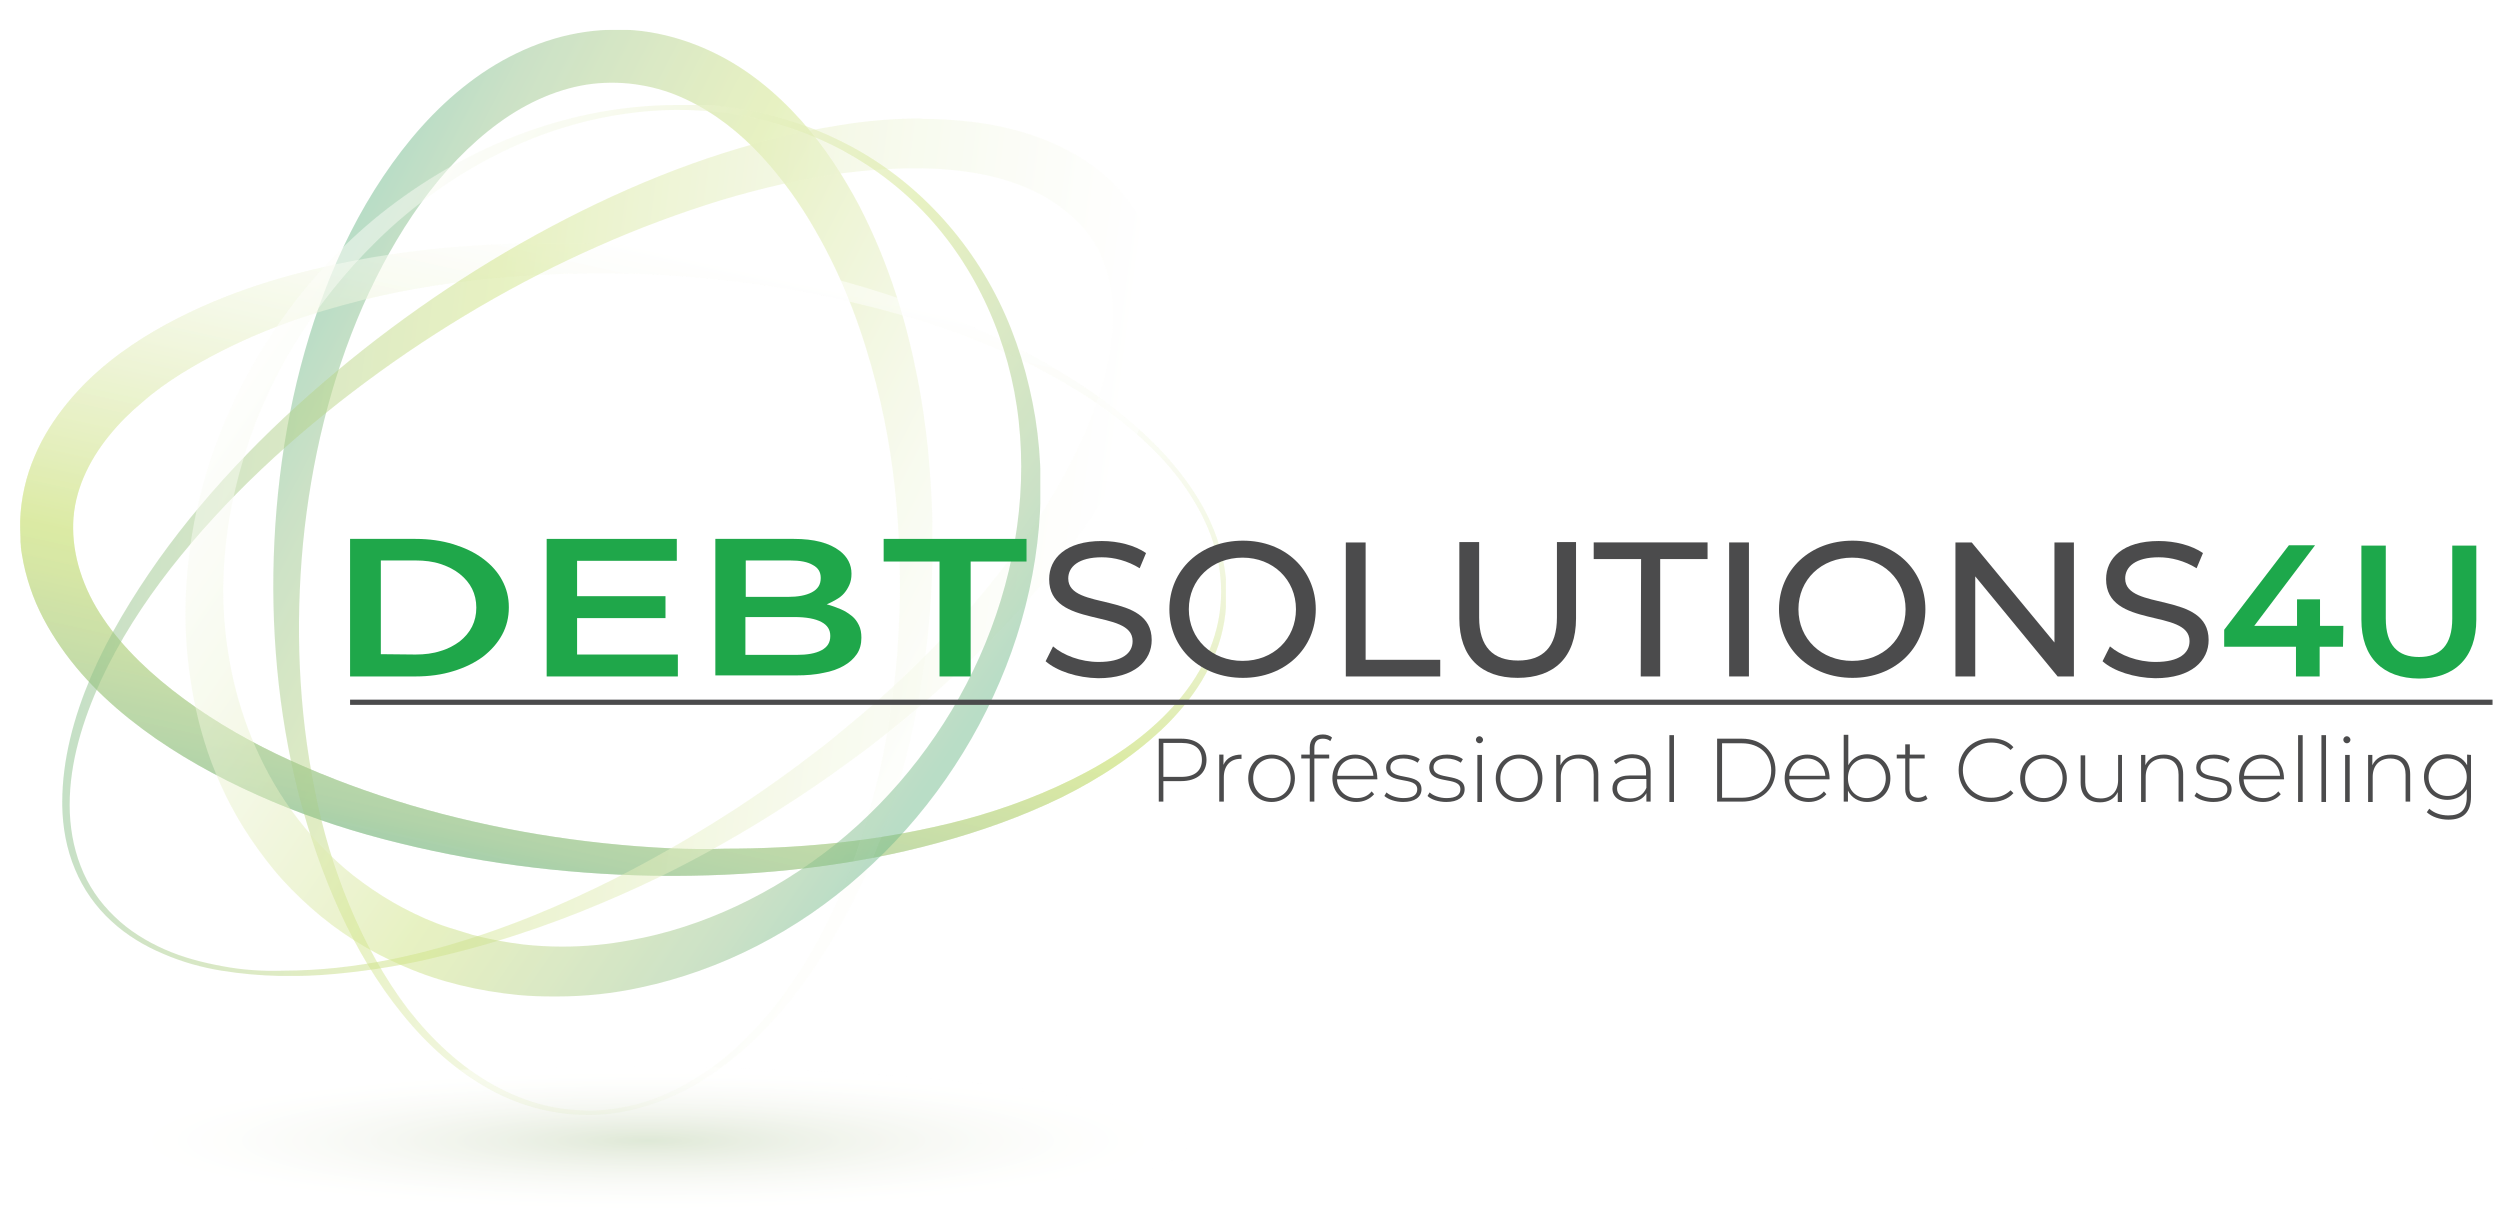 <?xml version="1.0" encoding="UTF-8"?> <!-- Generator: Adobe Illustrator 24.0.0, SVG Export Plug-In . SVG Version: 6.00 Build 0) --> <svg xmlns="http://www.w3.org/2000/svg" xmlns:xlink="http://www.w3.org/1999/xlink" version="1.1" id="Layer_1" x="0px" y="0px" viewBox="0 0 707 344.4" style="enable-background:new 0 0 707 344.4;" xml:space="preserve"> <style type="text/css"> .st0{clip-path:url(#SVGID_3_);} .st1{opacity:0.6;clip-path:url(#SVGID_5_);} .st2{clip-path:url(#SVGID_7_);} .st3{clip-path:url(#SVGID_9_);} .st4{clip-path:url(#SVGID_11_);} .st5{opacity:0.5;clip-path:url(#SVGID_13_);} .st6{clip-path:url(#SVGID_15_);} .st7{clip-path:url(#SVGID_17_);fill:url(#SVGID_18_);} .st8{opacity:0.5;clip-path:url(#SVGID_20_);} .st9{clip-path:url(#SVGID_22_);} .st10{clip-path:url(#SVGID_24_);fill:url(#SVGID_25_);} .st11{opacity:0.5;clip-path:url(#SVGID_27_);} .st12{clip-path:url(#SVGID_29_);} .st13{clip-path:url(#SVGID_31_);fill:url(#SVGID_32_);} .st14{opacity:0.5;clip-path:url(#SVGID_34_);} .st15{clip-path:url(#SVGID_36_);} .st16{clip-path:url(#SVGID_38_);fill:url(#SVGID_39_);} .st17{opacity:0.5;clip-path:url(#SVGID_41_);} .st18{clip-path:url(#SVGID_43_);} .st19{clip-path:url(#SVGID_45_);fill:url(#SVGID_46_);} .st20{opacity:0.35;clip-path:url(#SVGID_48_);} .st21{clip-path:url(#SVGID_50_);} .st22{clip-path:url(#SVGID_52_);fill:url(#SVGID_53_);} .st23{clip-path:url(#SVGID_55_);} .st24{filter:url(#Adobe_OpacityMaskFilter);} .st25{clip-path:url(#SVGID_57_);} .st26{clip-path:url(#SVGID_59_);fill:url(#SVGID_60_);} .st27{clip-path:url(#SVGID_57_);mask:url(#SVGID_1_);} .st28{clip-path:url(#SVGID_62_);fill:none;stroke:#4B4B4C;stroke-width:1.476;stroke-miterlimit:10;} .st29{clip-path:url(#SVGID_64_);} .st30{fill:#4B4B4C;} .st31{clip-path:url(#SVGID_66_);} .st32{clip-path:url(#SVGID_68_);fill:#1FA74A;} .st33{clip-path:url(#SVGID_70_);fill:#1FA74A;} .st34{clip-path:url(#SVGID_72_);} .st35{clip-path:url(#SVGID_74_);fill:#1FA74A;} .st36{clip-path:url(#SVGID_76_);fill:#1FA74A;} .st37{clip-path:url(#SVGID_78_);} .st38{clip-path:url(#SVGID_80_);} .st39{fill:#1DA84B;} </style> <g> <g> <defs> <rect id="SVGID_2_" x="-75" y="-141.6" width="841.9" height="595.3"></rect> </defs> <clipPath id="SVGID_3_"> <use xlink:href="#SVGID_2_" style="overflow:visible;"></use> </clipPath> <g class="st0"> <g> <defs> <rect id="SVGID_4_" x="-75" y="-141.6" width="841.9" height="595.3"></rect> </defs> <clipPath id="SVGID_5_"> <use xlink:href="#SVGID_4_" style="overflow:visible;"></use> </clipPath> <g class="st1"> <g> <g> <defs> <rect id="SVGID_6_" x="-16.1" y="7.4" width="384.6" height="338"></rect> </defs> <clipPath id="SVGID_7_"> <use xlink:href="#SVGID_6_" style="overflow:visible;"></use> </clipPath> <g class="st2"> <g> <defs> <rect id="SVGID_8_" x="5.6" y="8.4" width="341.1" height="336"></rect> </defs> <clipPath id="SVGID_9_"> <use xlink:href="#SVGID_8_" style="overflow:visible;"></use> </clipPath> <g class="st3"> <g> <g> <defs> <rect id="SVGID_10_" x="5.6" y="8.4" width="341.1" height="306.9"></rect> </defs> <clipPath id="SVGID_11_"> <use xlink:href="#SVGID_10_" style="overflow:visible;"></use> </clipPath> <g class="st4"> <g> <defs> <rect id="SVGID_12_" x="5.6" y="8.4" width="341.1" height="306.9"></rect> </defs> <clipPath id="SVGID_13_"> <use xlink:href="#SVGID_12_" style="overflow:visible;"></use> </clipPath> <g class="st5"> <g> <g> <defs> <rect id="SVGID_14_" x="5.6" y="68.8" width="341.1" height="179"></rect> </defs> <clipPath id="SVGID_15_"> <use xlink:href="#SVGID_14_" style="overflow:visible;"></use> </clipPath> <g class="st6"> <g> <defs> <path id="SVGID_16_" d="M189.5,239.9c-25.1-1.2-49.9-5.3-73.4-12.2c-11.7-3.5-23.1-7.7-33.9-12.6 c-10.8-4.9-21-10.7-30.1-17.4c-9.1-6.7-17.2-14.3-22.9-22.8c-5.8-8.5-8.8-18-8.5-27c0.3-9,4.3-17.4,10-24.5 c2.8-3.5,6.1-6.8,9.6-9.7c3.4-3,7.1-5.6,10.9-8c7.6-4.7,15.4-8.6,23.2-11.8c7.7-3.2,15.3-5.6,22.6-7.6 c14.5-4,27.7-6,38.5-7.2c10.9-1.2,19.4-1.5,25.3-1.7c5.9-0.1,9-0.1,9-0.1l1.1,0c0.3,0,0.7,0,1.2,0 c1.6,0,3.8,0.1,6.7,0.1c5.9,0.2,14.5,0.6,25.4,1.8c10.9,1.2,24.1,3.2,39,6.8c14.9,3.6,31.5,8.8,48.5,17.2 c8.4,4.3,17,9.3,25,15.6c8,6.3,15.6,13.8,21.1,23.1c2.8,4.6,5,9.7,6.3,15c1.3,5.4,1.6,11,0.8,16.6 c-0.8,5.6-2.8,11-5.6,16c-2.8,5-6.5,9.5-10.7,13.6c-8.4,8.2-18.8,14.4-29.8,19.4c-11,5-22.8,8.8-34.8,11.4 c-19.2,4.3-39.1,6.1-58.9,6.1C199.8,240.2,194.6,240.1,189.5,239.9 M134.6,69.4c-11.2,0.7-24.9,2.2-40.4,5.5 c-15.4,3.4-32.9,8.5-50.4,18.6c-8.7,5.1-17.4,11.5-24.7,20.4c-3.6,4.4-6.9,9.4-9.3,15.1 c-2.4,5.6-3.9,11.9-4.1,18.3c0,1.6,0,3.2,0.1,4.9l0,0.6l0,0.5l0.1,1l0,0.5c0,0,0.1,0.5,0.1,0.5l0,0.3l0.2,1.2 c0.5,3.2,1.3,6.3,2.3,9.3c2,6.1,5.1,11.7,8.7,16.9c7.2,10.4,16.7,18.8,26.9,25.9c10.3,7.1,21.4,12.9,33,17.8 c11.6,4.9,23.7,8.8,36.1,11.8c24.7,6.1,50.5,9.1,76.1,9.2h1.6c25.2-0.1,50.3-2.8,74.2-9.3 c12.2-3.3,24-7.5,35.1-12.9c11.1-5.5,21.4-12.3,30-20.8c4.2-4.3,8-9,10.8-14.2c2.9-5.2,4.8-10.9,5.5-16.7 c0.2-1.8,0.3-3.6,0.4-5.4v-0.4c0-9.6-3.2-18.9-7.9-26.7c-5.7-9.4-13.3-17.2-21.3-23.7 c-8-6.5-16.4-11.9-24.8-16.5c-16.8-9.2-33.4-15.3-48.3-19.8c-14.9-4.5-28.3-7.1-39.4-8.8 c-11.1-1.7-19.9-2.5-25.9-3c-3-0.2-5.3-0.4-6.9-0.4c-1.4-0.1-2.2-0.1-2.3-0.1l-0.1,0c0,0-0.8,0-2.4-0.1 c-1.6-0.1-3.9-0.1-6.9-0.2c-1.9,0-4.2-0.1-6.7-0.1C148.8,68.8,142.3,68.9,134.6,69.4"></path> </defs> <clipPath id="SVGID_17_"> <use xlink:href="#SVGID_16_" style="overflow:visible;"></use> </clipPath> <linearGradient id="SVGID_18_" gradientUnits="userSpaceOnUse" x1="-6738.082" y1="1014.31" x2="-6737.082" y2="1014.31" gradientTransform="matrix(41.418 -185.061 185.061 41.418 91525.844 -1288715.5)"> <stop offset="0" style="stop-color:#178D44"></stop> <stop offset="9.720001e-02" style="stop-color:#549D42"></stop> <stop offset="0.238" style="stop-color:#85B53E"></stop> <stop offset="0.345" style="stop-color:#A4C838"></stop> <stop offset="0.406" style="stop-color:#B0D235"></stop> <stop offset="0.524" style="stop-color:#C4DB6D"></stop> <stop offset="0.652" style="stop-color:#D7E69F"></stop> <stop offset="0.768" style="stop-color:#E7F0C7"></stop> <stop offset="0.869" style="stop-color:#F2F7E3"></stop> <stop offset="0.95" style="stop-color:#FBFCF5"></stop> <stop offset="1" style="stop-color:#FFFFFF"></stop> </linearGradient> <polygon class="st7" points="-32.6,239.3 21.9,-3.9 384.9,77.3 330.5,320.5 "></polygon> </g> </g> </g> </g> </g> </g> <g> <defs> <rect id="SVGID_19_" x="5.6" y="8.4" width="341.1" height="306.9"></rect> </defs> <clipPath id="SVGID_20_"> <use xlink:href="#SVGID_19_" style="overflow:visible;"></use> </clipPath> <g class="st8"> <g> <g> <defs> <rect id="SVGID_21_" x="77.2" y="8.4" width="186.5" height="306.9"></rect> </defs> <clipPath id="SVGID_22_"> <use xlink:href="#SVGID_21_" style="overflow:visible;"></use> </clipPath> <g class="st9"> <g> <defs> <path id="SVGID_23_" d="M154.1,312.6c-5-1.2-9.9-3.2-14.6-5.8c-9.3-5.2-17.3-12.7-24.1-21.4 c-6.7-8.8-12.1-18.7-16.5-29.2c-4.4-10.5-7.7-21.6-9.9-32.9c-4.6-22.7-5.5-46.4-3.3-69.7 c2.3-23.3,7.8-46.2,16.9-67c4.6-10.4,10-20.2,16.4-29.1c6.4-8.9,13.8-16.7,22-22.7c8.2-6,17.4-10,26.6-11.1 c4.6-0.5,9.1-0.4,13.7,0.4c4.3,0.7,8.7,2.1,12.7,4c8.1,3.8,15.3,9.5,21.3,16c6,6.5,11.1,13.7,15.3,21.1 c8.5,14.7,13.7,29.8,17.2,43.5c3.5,13.7,5.1,26,5.9,36.1c0.8,10.2,0.8,18.2,0.8,23.7c-0.1,2.7-0.1,4.8-0.2,6.3 c-0.1,1.4-0.1,2.1-0.1,2.1l0,0c0,0,0,0.7-0.1,2.2c-0.1,1.5-0.2,3.5-0.4,6.2c-0.5,5.5-1.3,13.5-3.1,23.6 c-0.9,5-2.1,10.6-3.7,16.6c-1.6,6-3.5,12.4-6,19.1c-5,13.4-12.1,28.2-23.4,41.9c-5.7,6.7-12.4,13.3-20.5,18.3 c-4,2.5-8.4,4.7-13,6.3c-4.7,1.6-9.6,2.6-14.6,2.9c-1,0.1-2,0.1-3,0.1C162.3,314,158.2,313.6,154.1,312.6 M174.1,8.4c-2.8,0-5.6,0.2-8.4,0.6c-12.1,1.7-23.6,7.1-33.1,14.4C122.9,30.8,115,40,108.3,50 c-6.7,10-12.1,20.8-16.4,32.1c-8.6,22.6-13.1,46.7-14.3,70.9c-1.2,24.1,1,48.4,6.8,71.4 c1.5,5.7,3.2,11.4,5.1,16.9c1.9,5.5,4.1,11,6.5,16.3c4.8,10.5,10.7,20.5,17.8,29.2c7.1,8.8,15.5,16.3,25.1,21.5 c8.5,4.6,17.9,7,27.2,7h0.5c1,0,2,0,3-0.1c5.2-0.3,10.2-1.4,14.9-3c4.8-1.6,9.3-3.7,13.4-6.2 c8.3-5.1,15.4-11.3,21.4-18.1c6-6.7,11.1-13.8,15.3-20.8c4.3-7,7.8-14,10.7-20.7c5.9-13.5,9.5-25.8,11.9-36.1 c2.4-10.3,3.6-18.5,4.4-24.1c0.4-2.8,0.6-5,0.8-6.4c0.1-1.4,0.2-2.2,0.2-2.2l0,0c0,0,0.1-0.8,0.2-2.2 c0.1-1.5,0.3-3.6,0.5-6.5c0.3-5.7,0.7-14,0.3-24.6c-0.2-5.3-0.6-11.2-1.2-17.6c-0.7-6.4-1.6-13.3-3.1-20.6 c-2.9-14.6-7.6-31-16.2-47.7c-4.4-8.3-9.7-16.7-16.6-24.4c-6.9-7.7-15.4-14.9-25.9-19.7 c-5.2-2.4-10.8-4.2-16.8-5.2c-3-0.5-6-0.7-9.2-0.8L174.1,8.4L174.1,8.4z"></path> </defs> <clipPath id="SVGID_24_"> <use xlink:href="#SVGID_23_" style="overflow:visible;"></use> </clipPath> <linearGradient id="SVGID_25_" gradientUnits="userSpaceOnUse" x1="-6710.744" y1="969.358" x2="-6709.744" y2="969.358" gradientTransform="matrix(195.525 100.849 -100.849 195.525 1409949 487348.281)"> <stop offset="0" style="stop-color:#178D44"></stop> <stop offset="9.720001e-02" style="stop-color:#549D42"></stop> <stop offset="0.238" style="stop-color:#85B53E"></stop> <stop offset="0.345" style="stop-color:#A4C838"></stop> <stop offset="0.406" style="stop-color:#B0D235"></stop> <stop offset="0.524" style="stop-color:#C4DB6D"></stop> <stop offset="0.652" style="stop-color:#D7E69F"></stop> <stop offset="0.768" style="stop-color:#E7F0C7"></stop> <stop offset="0.869" style="stop-color:#F2F7E3"></stop> <stop offset="0.95" style="stop-color:#FBFCF5"></stop> <stop offset="1" style="stop-color:#FFFFFF"></stop> </linearGradient> <polygon class="st10" points="115.7,-68 388.9,72.9 224.5,391.7 -48.7,250.8 "></polygon> </g> </g> </g> </g> </g> </g> <g> <defs> <rect id="SVGID_26_" x="5.6" y="8.4" width="341.1" height="306.9"></rect> </defs> <clipPath id="SVGID_27_"> <use xlink:href="#SVGID_26_" style="overflow:visible;"></use> </clipPath> <g class="st11"> <g> <g> <defs> <rect id="SVGID_28_" x="5.6" y="68.8" width="341.1" height="179"></rect> </defs> <clipPath id="SVGID_29_"> <use xlink:href="#SVGID_28_" style="overflow:visible;"></use> </clipPath> <g class="st12"> <g> <defs> <path id="SVGID_30_" d="M189.5,239.9c-25.1-1.2-49.9-5.3-73.4-12.2c-11.7-3.5-23.1-7.7-33.9-12.6 c-10.8-4.9-21-10.7-30.1-17.4c-9.1-6.7-17.2-14.3-22.9-22.8c-5.8-8.5-8.8-18-8.5-27c0.3-9,4.3-17.4,10-24.5 c2.8-3.5,6.1-6.8,9.6-9.7c3.4-3,7.1-5.6,10.9-8c7.6-4.7,15.4-8.6,23.2-11.8c7.7-3.2,15.3-5.6,22.6-7.6 c14.5-4,27.7-6,38.5-7.2c10.9-1.2,19.4-1.5,25.3-1.7c5.9-0.1,9-0.1,9-0.1l1.1,0c0.3,0,0.7,0,1.2,0 c1.6,0,3.8,0.1,6.7,0.1c5.9,0.2,14.5,0.6,25.4,1.8c10.9,1.2,24.1,3.2,39,6.8c14.9,3.6,31.5,8.8,48.5,17.2 c8.4,4.3,17,9.3,25,15.6c8,6.3,15.6,13.8,21.1,23.1c2.8,4.6,5,9.7,6.3,15c1.3,5.4,1.6,11,0.8,16.6 c-0.8,5.6-2.8,11-5.6,16c-2.8,5-6.5,9.5-10.7,13.6c-8.4,8.2-18.8,14.4-29.8,19.4c-11,5-22.8,8.8-34.8,11.4 c-19.2,4.3-39.1,6.1-58.9,6.1C199.8,240.2,194.6,240.1,189.5,239.9 M134.6,69.4c-11.2,0.7-24.9,2.2-40.4,5.5 c-15.4,3.4-32.9,8.5-50.4,18.6c-8.7,5.1-17.4,11.5-24.7,20.4c-3.6,4.4-6.9,9.4-9.3,15.1 c-2.4,5.6-3.9,11.9-4.1,18.3c0,1.6,0,3.2,0.1,4.9l0,0.6l0,0.5l0.1,1l0,0.5c0,0,0.1,0.5,0.1,0.5l0,0.3l0.2,1.2 c0.5,3.2,1.3,6.3,2.3,9.3c2,6.1,5.1,11.7,8.7,16.9c7.2,10.4,16.7,18.8,26.9,25.9c10.3,7.1,21.4,12.9,33,17.8 c11.6,4.9,23.7,8.8,36.1,11.8c24.7,6.1,50.5,9.1,76.1,9.2h1.6c25.2-0.1,50.3-2.8,74.2-9.3 c12.2-3.3,24-7.5,35.1-12.9c11.1-5.5,21.4-12.3,30-20.8c4.2-4.3,8-9,10.8-14.2c2.9-5.2,4.8-10.9,5.5-16.7 c0.2-1.8,0.3-3.6,0.4-5.4v-0.4c0-9.6-3.2-18.9-7.9-26.7c-5.7-9.4-13.3-17.2-21.3-23.7 c-8-6.5-16.4-11.9-24.8-16.5c-16.8-9.2-33.4-15.3-48.3-19.8c-14.9-4.5-28.3-7.1-39.4-8.8 c-11.1-1.7-19.9-2.5-25.9-3c-3-0.2-5.3-0.4-6.9-0.4c-1.4-0.1-2.2-0.1-2.3-0.1l-0.1,0c0,0-0.8,0-2.4-0.1 c-1.6-0.1-3.9-0.1-6.9-0.2c-1.9,0-4.2-0.1-6.7-0.1C148.8,68.8,142.3,68.9,134.6,69.4"></path> </defs> <clipPath id="SVGID_31_"> <use xlink:href="#SVGID_30_" style="overflow:visible;"></use> </clipPath> <linearGradient id="SVGID_32_" gradientUnits="userSpaceOnUse" x1="-6738.082" y1="1014.31" x2="-6737.082" y2="1014.31" gradientTransform="matrix(41.418 -185.061 185.061 41.418 91525.844 -1288715.5)"> <stop offset="0" style="stop-color:#178D44"></stop> <stop offset="9.720001e-02" style="stop-color:#549D42"></stop> <stop offset="0.238" style="stop-color:#85B53E"></stop> <stop offset="0.345" style="stop-color:#A4C838"></stop> <stop offset="0.406" style="stop-color:#B0D235"></stop> <stop offset="0.524" style="stop-color:#C4DB6D"></stop> <stop offset="0.652" style="stop-color:#D7E69F"></stop> <stop offset="0.768" style="stop-color:#E7F0C7"></stop> <stop offset="0.869" style="stop-color:#F2F7E3"></stop> <stop offset="0.95" style="stop-color:#FBFCF5"></stop> <stop offset="1" style="stop-color:#FFFFFF"></stop> </linearGradient> <polygon class="st13" points="-32.6,239.3 21.9,-3.9 384.9,77.3 330.5,320.5 "></polygon> </g> </g> </g> </g> </g> </g> <g> <defs> <rect id="SVGID_33_" x="5.6" y="8.4" width="341.1" height="306.9"></rect> </defs> <clipPath id="SVGID_34_"> <use xlink:href="#SVGID_33_" style="overflow:visible;"></use> </clipPath> <g class="st14"> <g> <g> <defs> <rect id="SVGID_35_" x="17.5" y="33.5" width="311.8" height="242.5"></rect> </defs> <clipPath id="SVGID_36_"> <use xlink:href="#SVGID_35_" style="overflow:visible;"></use> </clipPath> <g class="st15"> <g> <defs> <path id="SVGID_37_" d="M62.7,273.2c-5.4-1-10.9-2.4-16.1-4.7c-5.2-2.3-10.1-5.3-14.2-9.3 c-4.2-4-7.5-8.8-9.6-14.3c-2.1-5.4-3.1-11.3-3.1-17.3c0-12,3.7-23.9,8.8-35.1c5.2-11.2,12-21.8,19.8-31.8 c15.6-19.9,34.6-37.4,55.2-52.7c20.6-15.3,42.8-28.3,65.7-38.4c11.5-5.1,23.1-9.4,34.8-13 c11.7-3.5,23.4-6.2,35-7.7c11.6-1.4,23-1.9,33.8-0.4c5.3,0.7,10.5,1.9,15.2,3.7c2.4,0.9,4.6,1.9,6.8,3.1 c1.1,0.6,2.1,1.2,3.1,1.9c0.5,0.3,1,0.6,1.5,1l1.3,1l1.6,1.3l1.2,1c0.8,0.8,1.6,1.6,2.4,2.4 c1.5,1.7,2.8,3.5,3.9,5.4c2.2,3.8,3.5,8,4.3,12.4c1.4,8.8,0.1,18.1-2.3,26.7c-2.5,8.7-6,16.8-10,24.3 c-4,7.5-8.3,14.4-12.8,20.7c-8.9,12.5-18,22.6-25.8,30.5c-7.8,7.9-14.4,13.8-19,17.7c-4.6,3.9-7.1,5.9-7.1,5.9 l-0.2,0.2c-0.3,0.2-0.8,0.7-1.6,1.3c-1.2,1-3,2.4-5.4,4.2c-4.8,3.7-11.8,8.9-21.2,15.1 c-9.4,6.1-21.1,13.2-35.1,20.3c-14,7-30.3,14.1-48.9,19.3c-9.3,2.6-19.2,4.7-29.6,5.8 c-4.9,0.5-9.9,0.8-14.9,0.8C74.2,274.7,68.4,274.3,62.7,273.2 M260.3,33.5c-7.8,0-15.7,0.7-23.4,2 c-24.9,4-49.3,12.7-72.5,24.2c-23.2,11.5-45.4,25.9-65.7,42.4c-20.3,16.5-38.9,35.2-53.9,56.2 c-7.4,10.5-14.1,21.5-19.1,33.1c-4.8,11.3-8.1,23.4-8.1,35.5v0.2c0,0.2,0,0.5,0,0.7c0.1,6.2,1.2,12.3,3.6,18 c2.3,5.6,5.9,10.7,10.3,14.7c4.3,4,9.5,7.1,14.8,9.3c5.3,2.3,10.8,3.8,16.3,4.7c11.1,1.8,22,1.9,32.5,0.9 c10.5-1,20.5-2.7,30-5.1c19-4.5,35.9-10.8,50.4-17.2c14.6-6.4,26.7-13.1,36.6-19c9.8-5.9,17.3-11,22.3-14.5 c2.5-1.8,4.4-3.2,5.7-4.1c1.1-0.8,1.8-1.3,1.9-1.4l0,0c0,0,0.7-0.5,1.9-1.4c1.3-0.9,3.1-2.4,5.6-4.3 c4.8-3.8,11.9-9.5,20.3-17.3c8.4-7.8,18.4-17.8,28.5-30.4c5-6.4,10.1-13.4,14.8-21.3 c4.7-7.9,9.1-16.7,12.2-26.7c3.1-9.9,5.1-21.1,3.4-33.1c-0.8-6-2.8-12.1-6-17.6c-1.6-2.8-3.5-5.4-5.7-7.9 c-1.1-1.2-2.2-2.4-3.4-3.5l-2-1.7l-1.6-1.3c-10.6-8-23.1-11.7-35.5-13.2c-4.6-0.5-9.2-0.8-13.8-0.8L260.3,33.5 L260.3,33.5z"></path> </defs> <clipPath id="SVGID_38_"> <use xlink:href="#SVGID_37_" style="overflow:visible;"></use> </clipPath> <linearGradient id="SVGID_39_" gradientUnits="userSpaceOnUse" x1="-6717.438" y1="979.604" x2="-6716.438" y2="979.604" gradientTransform="matrix(296.891 38.005 -38.005 296.891 2031600.5 -35406.922)"> <stop offset="0" style="stop-color:#178D44"></stop> <stop offset="9.720001e-02" style="stop-color:#549D42"></stop> <stop offset="0.238" style="stop-color:#85B53E"></stop> <stop offset="0.345" style="stop-color:#A4C838"></stop> <stop offset="0.406" style="stop-color:#B0D235"></stop> <stop offset="0.524" style="stop-color:#C4DB6D"></stop> <stop offset="0.652" style="stop-color:#D7E69F"></stop> <stop offset="0.768" style="stop-color:#E7F0C7"></stop> <stop offset="0.869" style="stop-color:#F2F7E3"></stop> <stop offset="0.95" style="stop-color:#FBFCF5"></stop> <stop offset="1" style="stop-color:#FFFFFF"></stop> </linearGradient> <polygon class="st16" points="22.5,-5.9 360.9,37.4 325.3,315.7 -13.1,272.4 "></polygon> </g> </g> </g> </g> </g> </g> <g> <defs> <rect id="SVGID_40_" x="5.6" y="8.4" width="341.1" height="306.9"></rect> </defs> <clipPath id="SVGID_41_"> <use xlink:href="#SVGID_40_" style="overflow:visible;"></use> </clipPath> <g class="st17"> <g> <g> <defs> <rect id="SVGID_42_" x="52.4" y="29.7" width="241.8" height="252.4"></rect> </defs> <clipPath id="SVGID_43_"> <use xlink:href="#SVGID_42_" style="overflow:visible;"></use> </clipPath> <g class="st18"> <g> <defs> <path id="SVGID_44_" d="M148,267.1c-4.9-0.6-9.7-1.5-14.3-2.7c-2.3-0.7-4.6-1.4-6.8-2.1l-1.8-0.6l-1.6-0.6 c-1-0.4-2.2-0.9-3.2-1.3c-4.3-1.9-8.3-4-12.1-6.4c-3.8-2.4-7.4-5-10.7-7.8c-6.6-5.7-12.2-12.1-16.8-18.9 c-9.1-13.6-14-28.4-16.1-41.7c-2.2-13.4-1.6-25.5-0.2-35.3c1.4-9.8,3.6-17.3,5.2-22.4c0.8-2.5,1.5-4.5,2-5.8 c0.5-1.3,0.7-2,0.7-2l0,0c0.1-0.2,0.4-0.9,0.8-1.9c0.3-0.7,0.6-1.5,1-2.4c0.2-0.5,0.4-1,0.7-1.6 c0.2-0.5,0.5-1.1,0.8-1.7c2.1-4.8,5.7-11.9,11.3-20.2c5.6-8.3,13.3-17.9,23.7-27.4 c10.4-9.4,23.7-18.6,39.9-25.1c8.1-3.2,16.9-5.7,26.2-7c9.3-1.4,19.2-1.5,29.1-0.2c9.9,1.4,19.9,4.3,29.3,8.9 c9.4,4.6,18.2,10.9,25.8,18.7c15.1,15.6,24.8,37.1,27.2,59.6c2.5,22.5-1.8,45.8-11.1,66.6 c-9.3,20.8-23.6,39.2-40.9,53.1c-17.3,13.8-37.5,23.4-57.9,27c-6.4,1.2-12.8,1.8-19.2,1.8 C155.3,267.7,151.7,267.5,148,267.1 M190.6,29.7c-14.6,0.1-28.5,2.9-40.9,7.3c-16.8,5.9-30.9,14.6-42.2,23.6 c-11.3,9.1-19.8,18.8-26,27.2c-1.5,2.1-3,4.1-4.3,6.1c-1.2,2-2.5,3.8-3.5,5.5c-1,1.8-2,3.4-2.9,4.9 c-0.8,1.6-1.6,3-2.2,4.2c-0.7,1.3-1.2,2.4-1.7,3.3c-0.4,0.9-0.8,1.7-1.1,2.4c-0.6,1.3-0.9,1.9-0.9,1.9l0,0.1 c0,0-0.3,0.7-0.9,2c-0.6,1.3-1.4,3.3-2.4,6c-2,5.3-4.7,13.2-6.7,23.6c-1,5.2-1.8,11.1-2.2,17.5 c-0.4,6.4-0.4,13.4,0.4,20.9c0.8,7.5,2.2,15.4,4.7,23.5c2.5,8.1,6.1,16.4,11.1,24.4c2.5,4,5.3,7.9,8.4,11.7 c3.1,3.8,6.7,7.4,10.5,10.8c7.6,6.8,16.7,12.6,26.7,16.8c9.9,4.3,20.9,6.9,32.2,8c3.2,0.3,6.5,0.4,9.8,0.4h1 c7.8,0,15.7-0.8,23.5-2.5c22.8-4.8,44.6-16,62.5-32c18-15.9,32.2-36.3,41-58.8c8.8-22.4,12-47,8.3-70.3 c-1.9-11.6-5.3-22.9-10.4-33.2c-5.1-10.3-11.9-19.6-19.8-27.4c-7.9-7.8-17-14.1-26.7-18.6 c-4.8-2.3-9.8-4.1-14.8-5.5c-5-1.5-10-2.5-15-3.2c-4.9-0.7-9.8-1-14.5-1L190.6,29.7L190.6,29.7z"></path> </defs> <clipPath id="SVGID_45_"> <use xlink:href="#SVGID_44_" style="overflow:visible;"></use> </clipPath> <linearGradient id="SVGID_46_" gradientUnits="userSpaceOnUse" x1="-6765.97" y1="990.941" x2="-6764.97" y2="990.941" gradientTransform="matrix(-193.556 -134.132 134.132 -193.556 -1442238.875 -715507.375)"> <stop offset="0" style="stop-color:#178D44"></stop> <stop offset="9.720001e-02" style="stop-color:#549D42"></stop> <stop offset="0.238" style="stop-color:#85B53E"></stop> <stop offset="0.345" style="stop-color:#A4C838"></stop> <stop offset="0.406" style="stop-color:#B0D235"></stop> <stop offset="0.524" style="stop-color:#C4DB6D"></stop> <stop offset="0.652" style="stop-color:#D7E69F"></stop> <stop offset="0.768" style="stop-color:#E7F0C7"></stop> <stop offset="0.869" style="stop-color:#F2F7E3"></stop> <stop offset="0.95" style="stop-color:#FBFCF5"></stop> <stop offset="1" style="stop-color:#FFFFFF"></stop> </linearGradient> <polygon class="st19" points="217.2,396.5 -65.9,200.3 131.5,-84.6 414.6,111.6 "></polygon> </g> </g> </g> </g> </g> </g> </g> </g> </g> </g> </g> <g> <defs> <rect id="SVGID_47_" x="5.6" y="8.4" width="341.1" height="336"></rect> </defs> <clipPath id="SVGID_48_"> <use xlink:href="#SVGID_47_" style="overflow:visible;"></use> </clipPath> <g class="st20"> <g> <g> <defs> <rect id="SVGID_49_" x="18.5" y="301.6" width="317.8" height="42.8"></rect> </defs> <clipPath id="SVGID_50_"> <use xlink:href="#SVGID_49_" style="overflow:visible;"></use> </clipPath> <g class="st21"> <g> <defs> <path id="SVGID_51_" d="M18.5,323c0,11.8,71.1,21.4,158.9,21.4c87.7,0,158.9-9.6,158.9-21.4 c0-11.8-71.1-21.4-158.9-21.4C89.7,301.6,18.5,311.2,18.5,323"></path> </defs> <clipPath id="SVGID_52_"> <use xlink:href="#SVGID_51_" style="overflow:visible;"></use> </clipPath> <radialGradient id="SVGID_53_" cx="-6698.057" cy="1030.965" r="1" gradientTransform="matrix(158.904 0 0 21.42 1064525.375 -21760.604)" gradientUnits="userSpaceOnUse"> <stop offset="0" style="stop-color:#60933F"></stop> <stop offset="5.250000e-02" style="stop-color:#729B4D"></stop> <stop offset="0.155" style="stop-color:#8FAC70"></stop> <stop offset="0.261" style="stop-color:#A9BD90"></stop> <stop offset="0.37" style="stop-color:#C1CEAD"></stop> <stop offset="0.481" style="stop-color:#D5DDC7"></stop> <stop offset="0.597" style="stop-color:#E5E9DC"></stop> <stop offset="0.717" style="stop-color:#F2F4ED"></stop> <stop offset="0.847" style="stop-color:#FBFCF9"></stop> <stop offset="1" style="stop-color:#FFFFFF"></stop> </radialGradient> <rect x="18.5" y="301.6" class="st22" width="317.8" height="42.8"></rect> </g> </g> </g> </g> </g> </g> </g> </g> </g> </g> </g> </g> </g> <g> <defs> <rect id="SVGID_54_" x="-75" y="-141.6" width="841.9" height="595.3"></rect> </defs> <clipPath id="SVGID_55_"> <use xlink:href="#SVGID_54_" style="overflow:visible;"></use> </clipPath> <g class="st23"> <g> <defs> <rect id="SVGID_56_" x="-75" y="-141.6" width="841.9" height="595.3"></rect> </defs> <clipPath id="SVGID_57_"> <use xlink:href="#SVGID_56_" style="overflow:visible;"></use> </clipPath> <defs> <filter id="Adobe_OpacityMaskFilter" x="98" y="196.8" width="607.9" height="3.5"> <feColorMatrix type="matrix" values="1 0 0 0 0 0 1 0 0 0 0 0 1 0 0 0 0 0 1 0"></feColorMatrix> </filter> </defs> <mask maskUnits="userSpaceOnUse" x="98" y="196.8" width="607.9" height="3.5" id="SVGID_1_"> <g class="st24"> <g> <defs> <rect id="SVGID_58_" x="-75" y="-141.6" width="841.9" height="595.3"></rect> </defs> <clipPath id="SVGID_59_" class="st25"> <use xlink:href="#SVGID_58_" style="overflow:visible;"></use> </clipPath> <radialGradient id="SVGID_60_" cx="-6717.999" cy="982.418" r="1" gradientTransform="matrix(302.938 0 0 302.938 2035538.375 -297413.031)" gradientUnits="userSpaceOnUse"> <stop offset="0" style="stop-color:#FFFFFF"></stop> <stop offset="1" style="stop-color:#000000"></stop> </radialGradient> <rect x="-75" y="-141.6" class="st26" width="841.9" height="595.3"></rect> </g> </g> </mask> <g class="st27"> <g> <g> <defs> <rect id="SVGID_61_" x="98" y="196.8" width="607.9" height="3.5"></rect> </defs> <clipPath id="SVGID_62_"> <use xlink:href="#SVGID_61_" style="overflow:visible;"></use> </clipPath> <line class="st28" x1="99" y1="198.6" x2="704.9" y2="198.6"></line> </g> </g> </g> </g> </g> </g> <g> <defs> <rect id="SVGID_63_" x="-75" y="-141.6" width="841.9" height="595.3"></rect> </defs> <clipPath id="SVGID_64_"> <use xlink:href="#SVGID_63_" style="overflow:visible;"></use> </clipPath> <g class="st29"> <path class="st30" d="M341.2,214.9c0,3.7-2.7,6-7.2,6H329v5.8h-1.3v-17.8h6.4C338.5,208.9,341.2,211.2,341.2,214.9z M339.9,214.9 c0-3.1-2-4.8-5.8-4.8H329v9.6h5.1C337.8,219.7,339.9,218,339.9,214.9z"></path> <path class="st30" d="M351.1,213.4v1.2c-0.1,0-0.2,0-0.3,0c-2.9,0-4.7,2-4.7,5.2v6.9h-1.3v-13.3h1.2v2.9 C346.8,214.4,348.6,213.4,351.1,213.4z"></path> <path class="st30" d="M353,220.1c0-3.9,2.8-6.7,6.6-6.7s6.6,2.8,6.6,6.7s-2.8,6.7-6.6,6.7S353,224,353,220.1z M365,220.1 c0-3.3-2.3-5.6-5.3-5.6s-5.3,2.3-5.3,5.6s2.3,5.6,5.3,5.6S365,223.4,365,220.1z"></path> <path class="st30" d="M371.7,211.5v1.9h4.2v1.1h-4.2v12.2h-1.3v-12.2H368v-1.1h2.4v-2c0-2.2,1.3-3.7,3.7-3.7c1,0,2,0.3,2.6,0.9 l-0.5,1c-0.5-0.5-1.3-0.7-2.1-0.7C372.5,208.9,371.7,209.8,371.7,211.5z"></path> <path class="st30" d="M389.5,220.4h-11.4c0.1,3.1,2.4,5.3,5.6,5.3c1.7,0,3.2-0.6,4.2-1.9l0.7,0.8c-1.2,1.4-3,2.2-5,2.2 c-4,0-6.8-2.8-6.8-6.7c0-3.9,2.7-6.7,6.4-6.7c3.6,0,6.3,2.7,6.3,6.7C389.6,220.2,389.5,220.3,389.5,220.4z M378.2,219.4h10.2 c-0.2-2.9-2.3-4.9-5.1-4.9C380.4,214.5,378.4,216.5,378.2,219.4z"></path> <path class="st30" d="M391.5,225.1l0.6-1c1,0.9,2.8,1.6,4.8,1.6c2.8,0,3.9-1,3.9-2.5c0-3.9-8.8-1-8.8-6.2c0-2,1.7-3.6,5-3.6 c1.7,0,3.5,0.5,4.5,1.3l-0.6,1c-1.1-0.8-2.6-1.2-4-1.2c-2.6,0-3.7,1.1-3.7,2.5c0,4,8.8,1.2,8.8,6.2c0,2.2-1.9,3.6-5.2,3.6 C394.7,226.8,392.6,226.1,391.5,225.1z"></path> <path class="st30" d="M403.7,225.1l0.6-1c1,0.9,2.8,1.6,4.8,1.6c2.8,0,3.9-1,3.9-2.5c0-3.9-8.8-1-8.8-6.2c0-2,1.7-3.6,5-3.6 c1.7,0,3.5,0.5,4.5,1.3l-0.6,1c-1.1-0.8-2.6-1.2-4-1.2c-2.6,0-3.7,1.1-3.7,2.5c0,4,8.8,1.2,8.8,6.2c0,2.2-1.9,3.6-5.2,3.6 C406.8,226.8,404.7,226.1,403.7,225.1z"></path> <path class="st30" d="M417.4,209.2c0-0.6,0.5-1,1-1s1,0.5,1,1c0,0.6-0.5,1-1,1S417.4,209.8,417.4,209.2z M417.8,213.5h1.3v13.3 h-1.3V213.5z"></path> <path class="st30" d="M423,220.1c0-3.9,2.8-6.7,6.6-6.7s6.6,2.8,6.6,6.7s-2.8,6.7-6.6,6.7S423,224,423,220.1z M434.9,220.1 c0-3.3-2.3-5.6-5.3-5.6s-5.3,2.3-5.3,5.6s2.3,5.6,5.3,5.6S434.9,223.4,434.9,220.1z"></path> <path class="st30" d="M452,219v7.7h-1.3v-7.6c0-3-1.6-4.6-4.3-4.6c-3.1,0-5,2-5,5.2v7.1h-1.3v-13.3h1.2v2.9c0.9-1.9,2.7-3,5.3-3 C449.9,213.4,452,215.3,452,219z"></path> <path class="st30" d="M466.8,218.3v8.4h-1.2v-2.4c-0.8,1.5-2.5,2.5-4.8,2.5c-3,0-4.8-1.5-4.8-3.8c0-2,1.3-3.7,5-3.7h4.5v-1.1 c0-2.5-1.3-3.8-3.9-3.8c-1.8,0-3.5,0.7-4.6,1.7l-0.6-0.9c1.3-1.2,3.3-1.9,5.3-1.9C465,213.4,466.8,215,466.8,218.3z M465.6,222.8 v-2.5H461c-2.7,0-3.7,1.1-3.7,2.7c0,1.7,1.3,2.8,3.7,2.8C463.2,225.8,464.8,224.7,465.6,222.8z"></path> <path class="st30" d="M472.1,207.9h1.3v18.9h-1.3V207.9z"></path> <path class="st30" d="M485.6,208.9h7c5.6,0,9.5,3.7,9.5,8.9c0,5.2-3.8,8.9-9.5,8.9h-7V208.9z M492.6,225.6c5,0,8.3-3.2,8.3-7.7 s-3.2-7.7-8.3-7.7h-5.6v15.4L492.6,225.6L492.6,225.6z"></path> <path class="st30" d="M517.4,220.4H506c0.1,3.1,2.4,5.3,5.6,5.3c1.7,0,3.2-0.6,4.2-1.9l0.7,0.8c-1.2,1.4-3,2.2-5,2.2 c-4,0-6.8-2.8-6.8-6.7c0-3.9,2.7-6.7,6.4-6.7c3.6,0,6.3,2.7,6.3,6.7C517.4,220.2,517.4,220.3,517.4,220.4z M506,219.4h10.2 c-0.2-2.9-2.3-4.9-5.1-4.9C508.3,214.5,506.2,216.5,506,219.4z"></path> <path class="st30" d="M534.6,220.1c0,4-2.8,6.7-6.6,6.7c-2.4,0-4.4-1.2-5.4-3.2v3.1h-1.2v-18.9h1.3v8.6c1.1-2,3-3.1,5.4-3.1 C531.8,213.4,534.6,216.1,534.6,220.1z M533.3,220.1c0-3.3-2.3-5.6-5.4-5.6s-5.3,2.3-5.3,5.6s2.3,5.6,5.3,5.6 S533.3,223.4,533.3,220.1z"></path> <path class="st30" d="M545.1,225.9c-0.7,0.6-1.7,0.9-2.7,0.9c-2.3,0-3.6-1.4-3.6-3.6v-8.7h-2.4v-1.1h2.4v-2.9h1.3v2.9h4.2v1.1 H540v8.5c0,1.7,0.8,2.6,2.5,2.6c0.8,0,1.5-0.3,2.1-0.7L545.1,225.9z"></path> <path class="st30" d="M553.9,217.8c0-5.2,3.9-9,9.2-9c2.5,0,4.8,0.8,6.3,2.5l-0.8,0.8c-1.5-1.5-3.4-2.1-5.5-2.1 c-4.5,0-8,3.4-8,7.8s3.4,7.8,8,7.8c2.1,0,3.9-0.6,5.5-2.1l0.8,0.8c-1.5,1.7-3.8,2.5-6.3,2.5C557.8,226.9,553.9,223,553.9,217.8z"></path> <path class="st30" d="M571.3,220.1c0-3.9,2.8-6.7,6.6-6.7c3.8,0,6.6,2.8,6.6,6.7s-2.8,6.7-6.6,6.7 C574.1,226.8,571.3,224,571.3,220.1z M583.3,220.1c0-3.3-2.3-5.6-5.3-5.6s-5.3,2.3-5.3,5.6s2.3,5.6,5.3,5.6 S583.3,223.4,583.3,220.1z"></path> <path class="st30" d="M600.1,213.5v13.3h-1.2v-2.8c-0.9,1.9-2.7,2.9-5,2.9c-3.4,0-5.5-1.9-5.5-5.6v-7.7h1.3v7.6 c0,3,1.6,4.6,4.4,4.6c3,0,4.9-2,4.9-5.2v-7.1L600.1,213.5L600.1,213.5z"></path> <path class="st30" d="M617.4,219v7.7h-1.3v-7.6c0-3-1.6-4.6-4.3-4.6c-3.1,0-5,2-5,5.2v7.1h-1.3v-13.3h1.2v2.9 c0.9-1.9,2.7-3,5.3-3C615.2,213.4,617.4,215.3,617.4,219z"></path> <path class="st30" d="M620.6,225.1l0.6-1c1,0.9,2.8,1.6,4.8,1.6c2.8,0,3.9-1,3.9-2.5c0-3.9-8.8-1-8.8-6.2c0-2,1.7-3.6,5-3.6 c1.7,0,3.5,0.5,4.5,1.3l-0.6,1c-1.1-0.8-2.6-1.2-4-1.2c-2.6,0-3.7,1.1-3.7,2.5c0,4,8.8,1.2,8.8,6.2c0,2.2-1.9,3.6-5.2,3.6 C623.8,226.8,621.7,226.1,620.6,225.1z"></path> <path class="st30" d="M645.9,220.4h-11.4c0.1,3.1,2.4,5.3,5.6,5.3c1.7,0,3.2-0.6,4.2-1.9l0.7,0.8c-1.2,1.4-3,2.2-5,2.2 c-4,0-6.8-2.8-6.8-6.7c0-3.9,2.7-6.7,6.4-6.7c3.6,0,6.3,2.7,6.3,6.7C646,220.2,645.9,220.3,645.9,220.4z M634.6,219.4h10.2 c-0.2-2.9-2.3-4.9-5.1-4.9C636.8,214.5,634.8,216.5,634.6,219.4z"></path> <path class="st30" d="M649.9,207.9h1.3v18.9h-1.3V207.9z"></path> <path class="st30" d="M656.5,207.9h1.3v18.9h-1.3V207.9z"></path> <path class="st30" d="M662.7,209.2c0-0.6,0.5-1,1-1s1,0.5,1,1c0,0.6-0.5,1-1,1S662.7,209.8,662.7,209.2z M663.2,213.5h1.3v13.3 h-1.3V213.5z"></path> <path class="st30" d="M681.6,219v7.7h-1.3v-7.6c0-3-1.6-4.6-4.3-4.6c-3.1,0-5,2-5,5.2v7.1h-1.3v-13.3h1.2v2.9 c0.9-1.9,2.7-3,5.3-3C679.5,213.4,681.6,215.3,681.6,219z"></path> <path class="st30" d="M698.8,213.5v11.8c0,4.4-2.2,6.5-6.4,6.5c-2.4,0-4.7-0.8-6.1-2.1l0.7-1c1.3,1.2,3.2,1.9,5.4,1.9 c3.5,0,5.2-1.6,5.2-5.2v-2.2c-1.1,1.9-3.1,3-5.5,3c-3.8,0-6.6-2.7-6.6-6.5c0-3.8,2.8-6.4,6.6-6.4c2.4,0,4.5,1.1,5.6,3.1v-3 L698.8,213.5L698.8,213.5z M697.6,219.8c0-3.1-2.3-5.3-5.4-5.3c-3.1,0-5.4,2.2-5.4,5.3s2.3,5.3,5.4,5.3 C695.3,225.1,697.6,222.9,697.6,219.8z"></path> </g> </g> <g> <defs> <rect id="SVGID_65_" x="-75" y="-141.6" width="841.9" height="595.3"></rect> </defs> <clipPath id="SVGID_66_"> <use xlink:href="#SVGID_65_" style="overflow:visible;"></use> </clipPath> <g class="st31"> <g> <defs> <rect id="SVGID_67_" x="-75" y="-141.6" width="841.9" height="595.3"></rect> </defs> <clipPath id="SVGID_68_"> <use xlink:href="#SVGID_67_" style="overflow:visible;"></use> </clipPath> <path class="st32" d="M117.5,185.1c2.6,0,5-0.3,7.1-1c2.1-0.6,3.9-1.6,5.4-2.7c1.5-1.2,2.7-2.6,3.5-4.2c0.8-1.6,1.2-3.4,1.2-5.3 v-0.1c0-1.9-0.4-3.7-1.2-5.3c-0.8-1.6-2-3-3.5-4.2c-1.5-1.2-3.3-2.1-5.4-2.8c-2.1-0.7-4.5-1-7.1-1h-9.8v26.5L117.5,185.1 L117.5,185.1z M99,152.4h18.5c3.9,0,7.4,0.5,10.7,1.5c3.2,1,6,2.3,8.4,4.1c2.3,1.7,4.2,3.8,5.4,6.1c1.3,2.4,1.9,4.9,1.9,7.6v0.1 c0,2.7-0.6,5.3-1.9,7.7c-1.3,2.4-3.1,4.4-5.4,6.2c-2.3,1.7-5.1,3.1-8.4,4.1c-3.2,1-6.8,1.5-10.7,1.5H99V152.4z"></path> </g> </g> </g> <g> <defs> <rect id="SVGID_69_" x="-75" y="-141.6" width="841.9" height="595.3"></rect> </defs> <clipPath id="SVGID_70_"> <use xlink:href="#SVGID_69_" style="overflow:visible;"></use> </clipPath> <polygon class="st33" points="154.6,152.4 191.4,152.4 191.4,158.6 163.2,158.6 163.2,168.6 188.2,168.6 188.2,174.8 163.2,174.8 163.2,185.1 191.7,185.1 191.7,191.3 154.6,191.3 "></polygon> </g> <g> <defs> <rect id="SVGID_71_" x="-75" y="-141.6" width="841.9" height="595.3"></rect> </defs> <clipPath id="SVGID_72_"> <use xlink:href="#SVGID_71_" style="overflow:visible;"></use> </clipPath> <g class="st34"> <g> <defs> <rect id="SVGID_73_" x="-75" y="-141.6" width="841.9" height="595.3"></rect> </defs> <clipPath id="SVGID_74_"> <use xlink:href="#SVGID_73_" style="overflow:visible;"></use> </clipPath> <path class="st35" d="M225.3,185.2c3,0,5.3-0.4,7-1.3c1.7-0.9,2.5-2.2,2.5-4v-0.1c0-1.7-0.8-3-2.5-3.9c-1.7-0.9-4.2-1.4-7.7-1.4 h-13.8v10.7L225.3,185.2L225.3,185.2z M222.8,168.8c2.8,0,5.1-0.4,6.8-1.3s2.5-2.2,2.5-4v-0.1c0-1.6-0.7-2.8-2.2-3.6 c-1.5-0.9-3.6-1.3-6.5-1.3h-12.5v10.3L222.8,168.8L222.8,168.8z M202.2,152.4h22.3c5.7,0,10,1.1,13,3.4c2.2,1.7,3.3,3.9,3.3,6.4 v0.1c0,1.2-0.2,2.2-0.6,3.1c-0.4,0.9-0.9,1.7-1.5,2.4c-0.6,0.7-1.4,1.3-2.3,1.8c-0.9,0.5-1.8,1-2.6,1.3c1.5,0.4,2.8,0.9,4,1.4 c1.2,0.5,2.2,1.2,3.1,1.9c0.9,0.7,1.5,1.6,2,2.6c0.5,1,0.7,2.2,0.7,3.5v0.1c0,1.7-0.4,3.3-1.3,4.6c-0.9,1.3-2.1,2.4-3.7,3.3 c-1.6,0.9-3.5,1.6-5.8,2c-2.3,0.5-4.8,0.7-7.5,0.7h-23V152.4z"></path> </g> </g> </g> <g> <defs> <rect id="SVGID_75_" x="-75" y="-141.6" width="841.9" height="595.3"></rect> </defs> <clipPath id="SVGID_76_"> <use xlink:href="#SVGID_75_" style="overflow:visible;"></use> </clipPath> <polygon class="st36" points="265.7,158.8 249.9,158.8 249.9,152.4 290.3,152.4 290.3,158.8 274.5,158.8 274.5,191.3 265.7,191.3 "></polygon> </g> <g> <defs> <rect id="SVGID_77_" x="-75" y="-141.6" width="841.9" height="595.3"></rect> </defs> <clipPath id="SVGID_78_"> <use xlink:href="#SVGID_77_" style="overflow:visible;"></use> </clipPath> <g class="st37"> <path class="st30" d="M295.7,187l2.1-4.2c2.9,2.5,7.8,4.4,12.9,4.4c6.7,0,9.6-2.5,9.6-5.9c0-9.3-23.6-3.4-23.6-17.5 c0-5.9,4.7-10.8,14.9-10.8c4.6,0,9.3,1.2,12.5,3.4l-1.8,4.3c-3.4-2.1-7.2-3.1-10.7-3.1c-6.6,0-9.5,2.7-9.5,6 c0,9.3,23.6,3.5,23.6,17.4c0,5.8-4.8,10.8-15.1,10.8C304.7,191.7,298.9,189.8,295.7,187z"></path> <path class="st30" d="M330.7,172.3c0-11.1,8.8-19.4,20.8-19.4c11.9,0,20.6,8.2,20.6,19.4c0,11.2-8.8,19.4-20.6,19.4 C339.5,191.7,330.7,183.4,330.7,172.3z M366.5,172.3c0-8.4-6.5-14.6-15.1-14.6c-8.7,0-15.2,6.2-15.2,14.6 c0,8.4,6.5,14.6,15.2,14.6C360.1,186.9,366.5,180.7,366.5,172.3z"></path> <path class="st30" d="M380.6,153.4h5.6v33.2h21.1v4.7h-26.7V153.4z"></path> <path class="st30" d="M412.7,174.9v-21.6h5.6v21.3c0,8.4,4,12.2,11,12.2s11-3.8,11-12.2v-21.3h5.4v21.6c0,11-6.2,16.8-16.5,16.8 C418.9,191.7,412.7,185.9,412.7,174.9z"></path> <path class="st30" d="M464.1,158.1h-13.4v-4.7h32.2v4.7h-13.4v33.2h-5.5L464.1,158.1L464.1,158.1z"></path> <path class="st30" d="M489,153.4h5.6v37.9H489V153.4z"></path> <path class="st30" d="M503.1,172.3c0-11.1,8.8-19.4,20.8-19.4c11.9,0,20.6,8.2,20.6,19.4c0,11.2-8.8,19.4-20.6,19.4 C511.9,191.7,503.1,183.4,503.1,172.3z M538.9,172.3c0-8.4-6.5-14.6-15.1-14.6c-8.7,0-15.2,6.2-15.2,14.6 c0,8.4,6.5,14.6,15.2,14.6C532.5,186.9,538.9,180.7,538.9,172.3z"></path> <path class="st30" d="M586.5,153.4v37.9h-4.6L558.6,163v28.3H553v-37.9h4.6l23.4,28.3v-28.3L586.5,153.4L586.5,153.4z"></path> <path class="st30" d="M594.6,187l2.1-4.2c2.9,2.5,7.8,4.4,12.9,4.4c6.7,0,9.6-2.5,9.6-5.9c0-9.3-23.6-3.4-23.6-17.5 c0-5.9,4.7-10.8,14.9-10.8c4.6,0,9.3,1.2,12.5,3.4l-1.8,4.3c-3.4-2.1-7.2-3.1-10.7-3.1c-6.6,0-9.5,2.7-9.5,6 c0,9.3,23.6,3.5,23.6,17.4c0,5.8-4.8,10.8-15.1,10.8C603.6,191.7,597.7,189.8,594.6,187z"></path> </g> </g> <g> <defs> <rect id="SVGID_79_" x="-75" y="-141.6" width="841.9" height="595.3"></rect> </defs> <clipPath id="SVGID_80_"> <use xlink:href="#SVGID_79_" style="overflow:visible;"></use> </clipPath> <g class="st38"> <path class="st39" d="M662.6,182.9H656v8.4h-6.7v-8.4H629v-4.8l18.3-23.9h7.4l-17.2,22.8h12.1v-7.5h6.5v7.5h6.6L662.6,182.9 L662.6,182.9z"></path> <path class="st39" d="M667.8,175.2v-20.9h6.9v20.6c0,7.6,3.4,10.9,9.4,10.9s9.4-3.3,9.4-10.9v-20.6h6.8v20.9 c0,10.8-6.1,16.7-16.2,16.7C673.9,191.8,667.8,186,667.8,175.2z"></path> </g> </g> </g> </svg> 